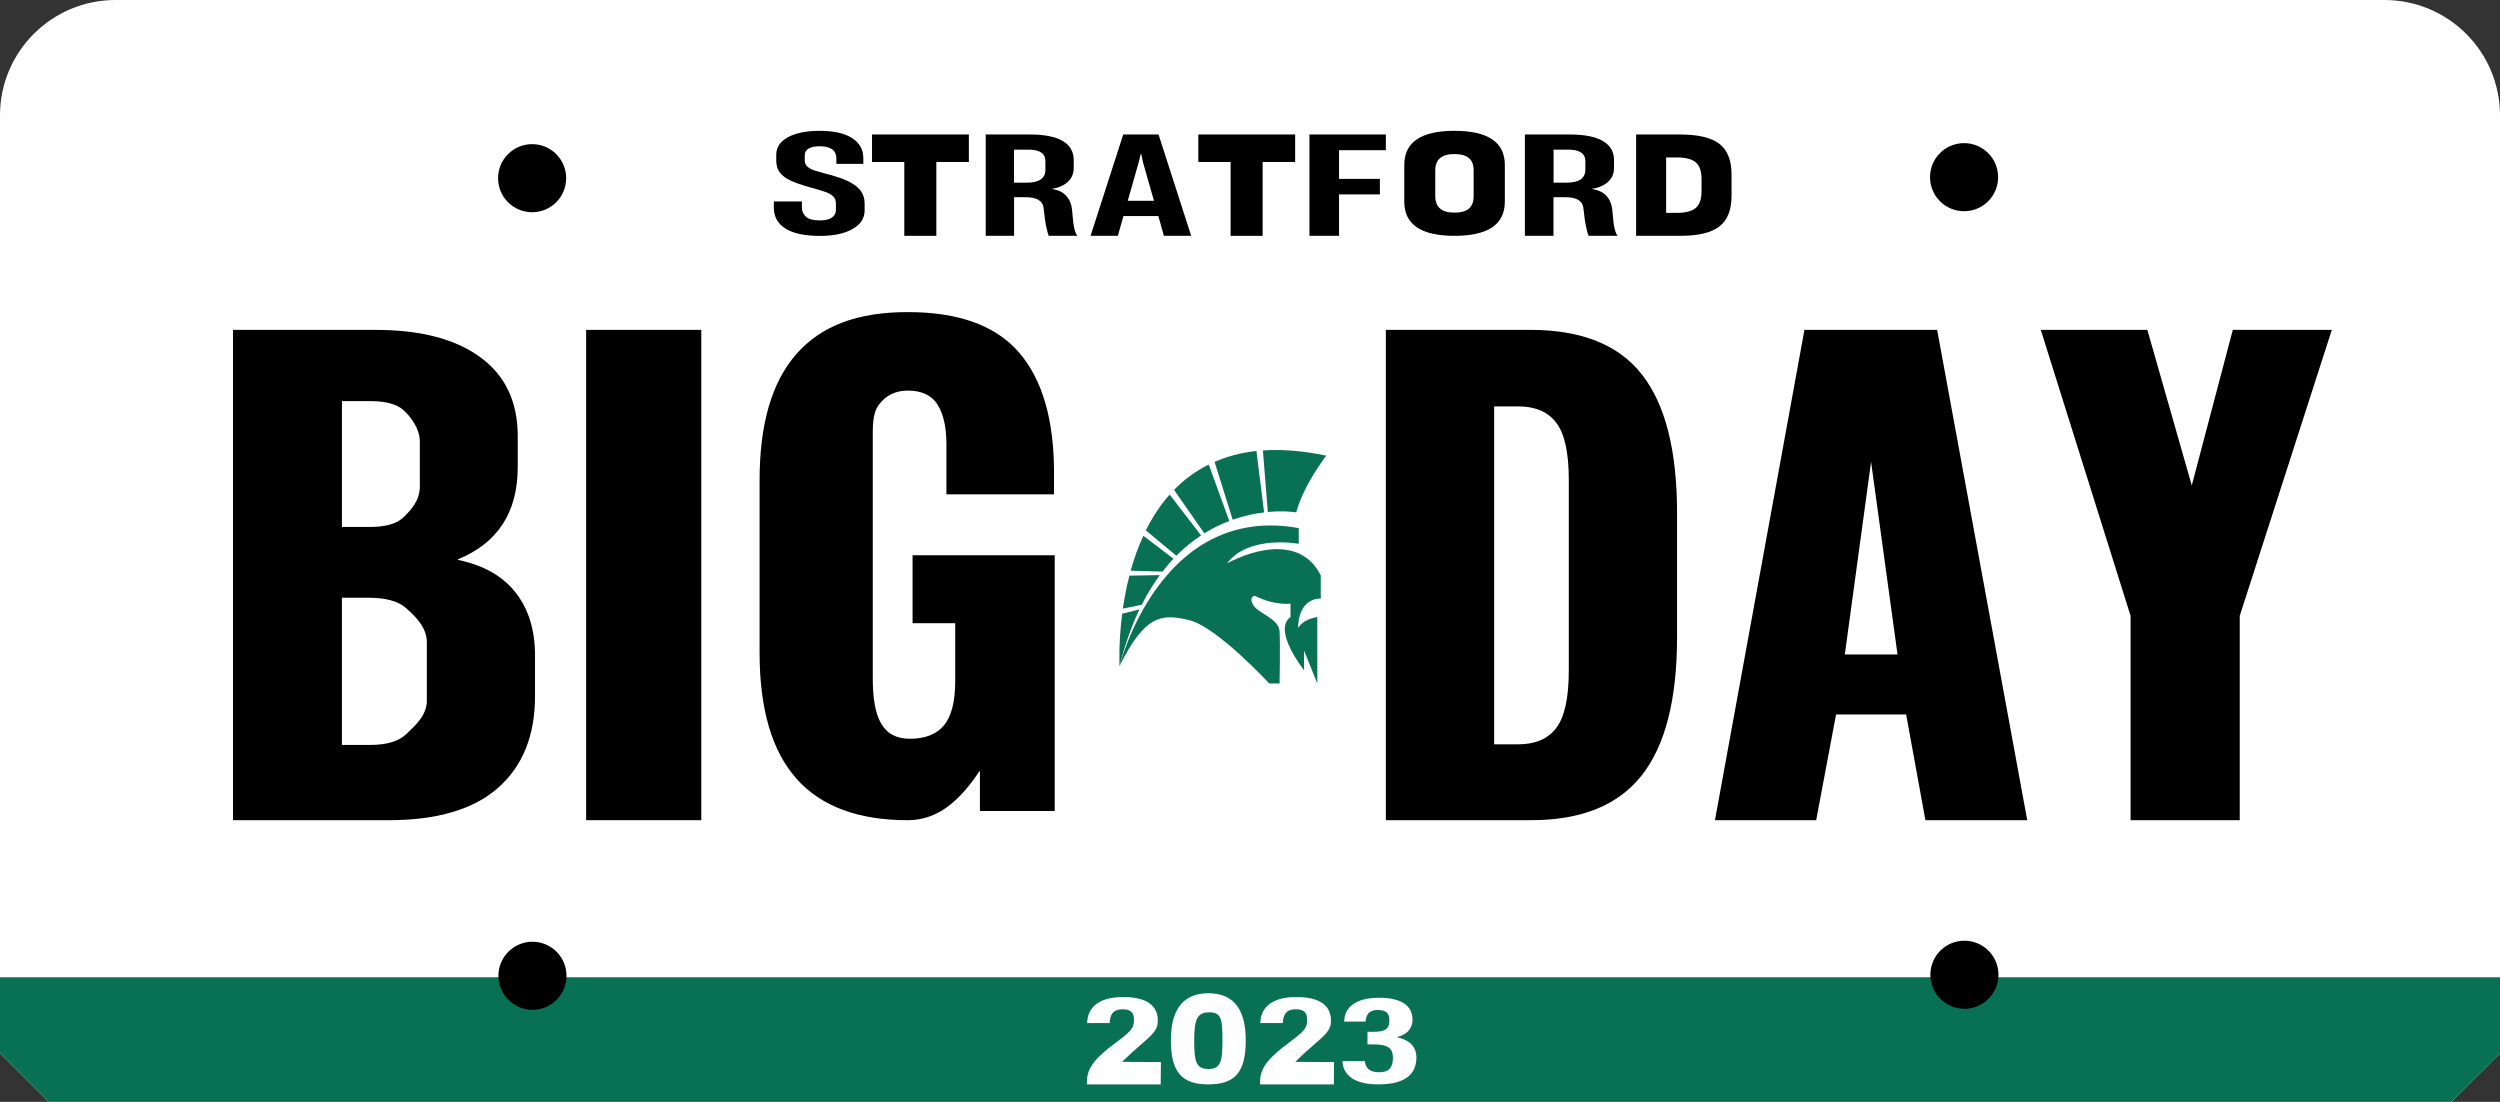 <?xml version="1.0" encoding="UTF-8"?><svg id="Layer_2" xmlns="http://www.w3.org/2000/svg" viewBox="0 0 958.94 422.65"><rect x="0" y="0" width="958.94" height="422.65" fill="#333333" stroke="none"/><defs><style>.cls-1{fill:#fff;}.cls-2{fill:#097153;}</style></defs><g id="Layer_1-2"><g><g><path class="cls-1" d="m958.94,44.26v359.79l-18.64,18.6H18.64L0,404.05V44.26C0,19.82,19.86,0,44.35,0h870.24c24.49,0,44.35,19.82,44.35,44.26Z"/><polygon class="cls-2" points="958.94 374.86 958.94 404.05 940.3 422.65 18.64 422.65 0 404.05 0 374.86 958.94 374.86"/></g><g><path d="m175.7,214.76v-.25c15.26-6.23,22.89-18.03,22.89-35.39v-11.88c0-13.14-4.78-23.21-14.34-30.21-9.56-6.99-22.89-10.49-39.99-10.49h-54.89v188.07h59.58c18.76,0,32.82-4.17,42.2-12.51,9.38-8.34,14.07-20.01,14.07-35.01v-15.67c0-9.77-2.48-17.82-7.45-24.14-4.96-6.32-12.32-10.49-22.07-12.51Zm-44.55-60.89h11.17c5.88,0,10.11,1.22,12.69,3.66,2.57,2.45,6.03,6.83,6.03,11.88v17.16c0,5.56-3.45,9.02-6.03,11.63-2.58,2.61-6.9,3.92-12.96,3.92h-10.89v-48.25Zm32.58,114.94c0,5.9-5.05,9.98-7.89,12.76-2.85,2.78-7.5,4.17-13.93,4.17h-10.76v-56.46h10.2c6.62,0,11.4,1.31,14.34,3.92,2.94,2.62,8.03,7.12,8.03,13.02v22.58Z"/><rect x="224.83" y="126.53" width="44.17" height="188.07"/><path d="m350.04,239.05h16.36v22.08c0,7.92-1.43,13.61-4.28,17.06-2.86,3.46-7.23,5.18-13.11,5.18-10.56,0-14.24-8.04-14.24-23.37v-89.57c0-6.91-.26-11.77,2.43-15.3,2.68-3.54,6.36-5.31,11.03-5.31,5.36,0,9.17,1.81,11.42,5.43,2.25,3.63,3.37,8.64,3.37,15.04v19.33h41.28v-8.23c0-20.39-4.46-35.77-13.37-46.13-8.92-10.36-23.15-15.55-42.71-15.55s-33.28,5.35-42.71,16.05c-9.44,10.7-14.15,26.84-14.15,48.41v66.23c0,21.57,4.71,37.66,14.15,48.28,9.43,10.62,23.67,15.93,42.71,15.93,12.89,0,21.13-9.4,27.65-19.01v15.47h28.69v-98.08h-54.52v26.06Z"/><path d="m587.05,126.53h-55.47v188.07h55.72c19.26,0,33.41-5.73,42.44-17.19,9.03-11.46,13.54-29.15,13.54-53.08v-47.52c0-23.93-4.47-41.62-13.42-53.09-8.94-11.46-23.22-17.19-42.82-17.19Zm14.7,130.66c0,10.45-1.59,17.78-4.77,21.99-3.18,4.22-8.04,6.32-14.57,6.32h-9.29v-129.62h9.29c6.53,0,11.39,2.11,14.57,6.32,3.18,4.21,4.77,11.46,4.77,21.74v73.25Z"/><path d="m692.14,126.53l-34.32,188.07h38.82l7.63-40.55h26.88l7.39,40.55h39.06l-34.56-188.07h-50.89Zm15.49,124.5l10.07-73.87,10.14,73.87h-20.21Z"/><polygon points="856.45 126.52 840.71 186.21 823.67 126.52 782.79 126.52 817.24 236.23 817.24 314.61 818.14 314.61 858.21 314.61 859.11 314.61 859.11 236.23 894.43 126.52 856.45 126.52"/></g><g><path d="m301.35,87.69c-3.02-1.85-4.53-4.55-4.53-8.11v-2.3h10.77v2.3c0,1.43.52,2.62,1.57,3.56,1.04.94,2.84,1.41,5.38,1.41,1.98,0,3.49-.36,4.53-1.07,1.04-.71,1.57-1.68,1.57-2.9v-2.46c0-1.19-.35-2.12-1.06-2.8-.71-.68-1.65-1.23-2.84-1.65-1.19-.42-3.28-1.05-6.27-1.88-3-.84-5.4-1.67-7.21-2.51-1.81-.84-3.18-1.87-4.11-3.09-.93-1.22-1.4-2.75-1.4-4.6v-2.2c0-2.9,1.51-5.15,4.53-6.78,3.02-1.62,7.05-2.43,12.08-2.43,5.48,0,9.66.94,12.55,2.83,2.88,1.88,4.29,4.48,4.24,7.8v2.04h-10.34v-2.04c0-3.14-2.15-4.71-6.44-4.71-1.86,0-3.28.31-4.24.92-.96.61-1.44,1.41-1.44,2.38v2.2c0,.94.32,1.7.97,2.28.65.58,1.44,1.03,2.37,1.36.93.33,2.39.76,4.36,1.28,3.62.91,6.51,1.87,8.69,2.88s3.82,2.22,4.92,3.61c1.1,1.4,1.65,3.12,1.65,5.18v2.51c0,3.03-1.55,5.42-4.66,7.17-3.11,1.74-7.26,2.62-12.46,2.62-5.76,0-10.16-.92-13.18-2.77Z"/><path d="m378.1,90.46v-38.87h17.09c5.44,0,9.58.83,12.42,2.48,2.83,1.66,4.25,4.11,4.25,7.35v2.98c0,2.13-.73,3.89-2.19,5.28-1.46,1.4-3.51,2.32-6.14,2.77v.05c2.36.35,4.17,1.21,5.43,2.59,1.26,1.38,2.01,3.11,2.23,5.21l.51,5.13c.28,2.34.79,4.01,1.52,5.02h-10.94c-.51-1.22-.98-3.24-1.43-6.07l-.59-4.87c-.22-1.29-.9-2.26-2.02-2.9s-2.75-.97-4.88-.97h-4.38v14.81h-10.86Zm15.82-20.4c4.71,0,7.07-1.66,7.07-4.97v-3.24c0-2.97-2.13-4.45-6.4-4.45h-5.64v12.66h4.97Z"/><path d="m456.91,90.46h-10.46l-2.14-7.59h-13.39l-2.14,7.59h-10.46l12.52-38.87h13.55l12.52,38.87Zm-20.13-28.2l-4.2,14.76h10.06l-4.2-14.7-.71-3.3h-.16l-.79,3.24Z"/><path d="m484.31,90.46h-12.28v-28.33h-12.38v-10.55h37.14v10.55h-12.47v28.33Z"/><path d="m359.15,90.46h-12.28v-28.33h-12.38v-10.55h37.14v10.55h-12.47v28.33Z"/><path d="m513.63,90.46h-11.36v-38.87h29.31v6.02h-17.96v10.99h15.67v5.96h-15.67v15.91Z"/><path d="m538.65,77.33v-14.07c0-8.72,6.41-13.08,19.24-13.08s19.33,4.36,19.33,13.08v14.07c0,8.76-6.44,13.13-19.33,13.13s-19.24-4.38-19.24-13.13Zm24.76,2.71c1.23-1.01,1.84-2.62,1.84-4.81v-9.86c0-2.16-.61-3.75-1.84-4.76-1.23-1.01-3.07-1.52-5.52-1.52-4.91,0-7.36,2.09-7.36,6.28v9.86c0,4.22,2.45,6.33,7.36,6.33,2.46,0,4.3-.5,5.52-1.52Z"/><path d="m584.91,90.46v-38.87h17.31c5.51,0,9.7.83,12.57,2.48s4.31,4.11,4.31,7.35v2.98c0,2.13-.74,3.89-2.22,5.28-1.48,1.4-3.55,2.32-6.23,2.77v.05c2.39.35,4.22,1.21,5.5,2.59,1.28,1.38,2.03,3.11,2.26,5.21l.51,5.13c.28,2.34.79,4.01,1.53,5.02h-11.09c-.51-1.22-.99-3.24-1.45-6.07l-.6-4.87c-.23-1.29-.91-2.26-2.05-2.9-1.14-.65-2.79-.97-4.95-.97h-4.43v14.81h-11Zm16.03-20.4c4.77,0,7.16-1.66,7.16-4.97v-3.24c0-2.97-2.16-4.45-6.48-4.45h-5.71v12.66h5.03Z"/><path d="m627.57,90.46v-38.87h16.88c6.96,0,11.99,1.2,15.09,3.61,3.09,2.41,4.64,6.31,4.64,11.72v8.21c0,5.41-1.55,9.31-4.64,11.72-3.1,2.41-8.1,3.61-15,3.61h-16.97Zm15.72-8.81c3.21,0,5.58-.61,7.1-1.83s2.28-3.4,2.28-6.54v-4.52c0-3.14-.76-5.32-2.28-6.54-1.52-1.22-3.88-1.83-7.1-1.83h-4.2v21.26h4.2Z"/></g><g><path class="cls-1" d="m416.9,415.94v-1.05c.06-5.52,3.62-9.39,11.07-14.92,5.67-4.26,7-5.46,7-8.71,0-2.43-.78-4.13-4.41-4.13s-4.77,2.05-4.94,5.29h-8.6c.07-5.09,3.38-9.99,13.8-9.99,9.49,0,13.29,3.65,13.29,9.03,0,3.84-1.98,5.27-7.78,10.35-2.03,1.78-1.8,1.48-5.93,5.49l14.89.08-.08,8.56h-28.32Z"/><path class="cls-1" d="m483.32,415.94v-1.05c.06-5.52,3.62-9.39,11.07-14.92,5.67-4.26,7-5.46,7-8.71,0-2.43-.78-4.13-4.41-4.13s-4.77,2.05-4.94,5.29h-8.6c.07-5.09,3.38-9.99,13.8-9.99,9.49,0,13.29,3.65,13.29,9.03,0,3.84-1.98,5.27-7.78,10.35-2.03,1.78-1.8,1.48-5.93,5.49l14.89.08-.08,8.56h-28.32Z"/><path class="cls-1" d="m477.84,399.01c0,12.48-4.24,16.93-14.39,16.93s-14.33-4.71-14.33-16.94c0-13.12,5.82-18.02,14.36-18.02,9.02,0,14.36,5.34,14.36,18.03Zm-19.78-.22c0,8.1.54,11.25,5.42,11.25s5.42-2.98,5.42-11.15-.46-10.59-5.13-10.59c-4.4,0-5.7,2.51-5.7,10.5Z"/><path class="cls-1" d="m515.61,391.85c.01-4.24,2.89-9.14,13.39-9.14,8.82,0,12.8,3.27,12.8,8.32,0,3.98-2.64,5.93-5.92,6.75v.09c4.04.86,7.41,3.01,7.41,7.76,0,5.58-3.29,10.31-14.6,10.31-9.3,0-13.52-3.58-13.75-8.91h8.59c.21,2.2,1.41,4.26,5.37,4.26,4.15,0,5.39-2.05,5.39-5.52,0-3.67-1.77-5.17-7.53-5.17h-2.22v-4.82h2.04c4.6,0,6.36-.92,6.36-4.36,0-2.41-.82-4.02-4.48-4.02-3.85,0-4.51,2.48-4.66,4.45h-8.18Z"/></g><g><g><path class="cls-2" d="m430.44,235.41l6.63-1.68c-2.95,6.19-5.55,13.42-7.64,21.81,0,0-.46-8.53,1.01-20.14Z"/><path class="cls-2" d="m433.21,220.8l11.66-.2c-2.46,3.33-4.77,7.12-6.91,11.37l-7.26,1.48c.58-3.96,1.36-8.25,2.52-12.64Z"/><path class="cls-2" d="m438.57,205.53l11.54,8.77c-1.42,1.53-2.84,3.15-4.2,4.95l-12.21-.35c1.24-4.46,2.81-8.97,4.86-13.37Z"/><path class="cls-2" d="m448.66,189.7l12.04,15.68c-3.18,2.08-6.39,4.66-9.49,7.78l-11.69-9.72c2.43-4.89,5.44-9.58,9.14-13.74Z"/><path class="cls-2" d="m463.65,178.19l7.87,21.64c-3.12,1.19-6.34,2.72-9.58,4.74l-11.6-16.66c3.73-3.85,8.13-7.17,13.31-9.72Z"/><path class="cls-2" d="m481.93,172.98l2.95,23.58c-3.56.4-7.67,1.24-12.06,2.78l-6.94-22.19c4.72-2.05,10.04-3.5,16.06-4.17Z"/><path class="cls-2" d="m508.72,174.77s-8.79,11.34-11.51,21.76c0,0-4.34-.75-10.91-.14l-1.88-23.61c7.15-.49,15.22.09,24.3,2Z"/></g><path class="cls-2" d="m429.42,255.55s15.45-62.58,68.74-52.99v6.03s-19.23-3.56-27.45,7.49c0,0,26.04-14.89,35.9,4.62v8.9s-8.45-.73-8.72,11.33c0,0,1.51-3.29,7.4-4.25v25.49l-5.07-12.61v7.54s-12.27-15.35-5.21-20.42v-5.16s-6.03.92-13.64-2.99c0,0-2.54.21-.69,3.49,1.85,3.29,9.87,5.21,10.14,10.14s0,20.01,0,20.01h-3.95s-20.1-21.7-30.61-24.26-17.01-2.3-26.85,17.63Z"/></g><circle cx="204.11" cy="68.35" r="13.06"/><circle cx="753.37" cy="67.96" r="13.06"/><circle cx="204.24" cy="374.29" r="13.06"/><circle cx="753.5" cy="373.89" r="13.06"/></g></g></svg>